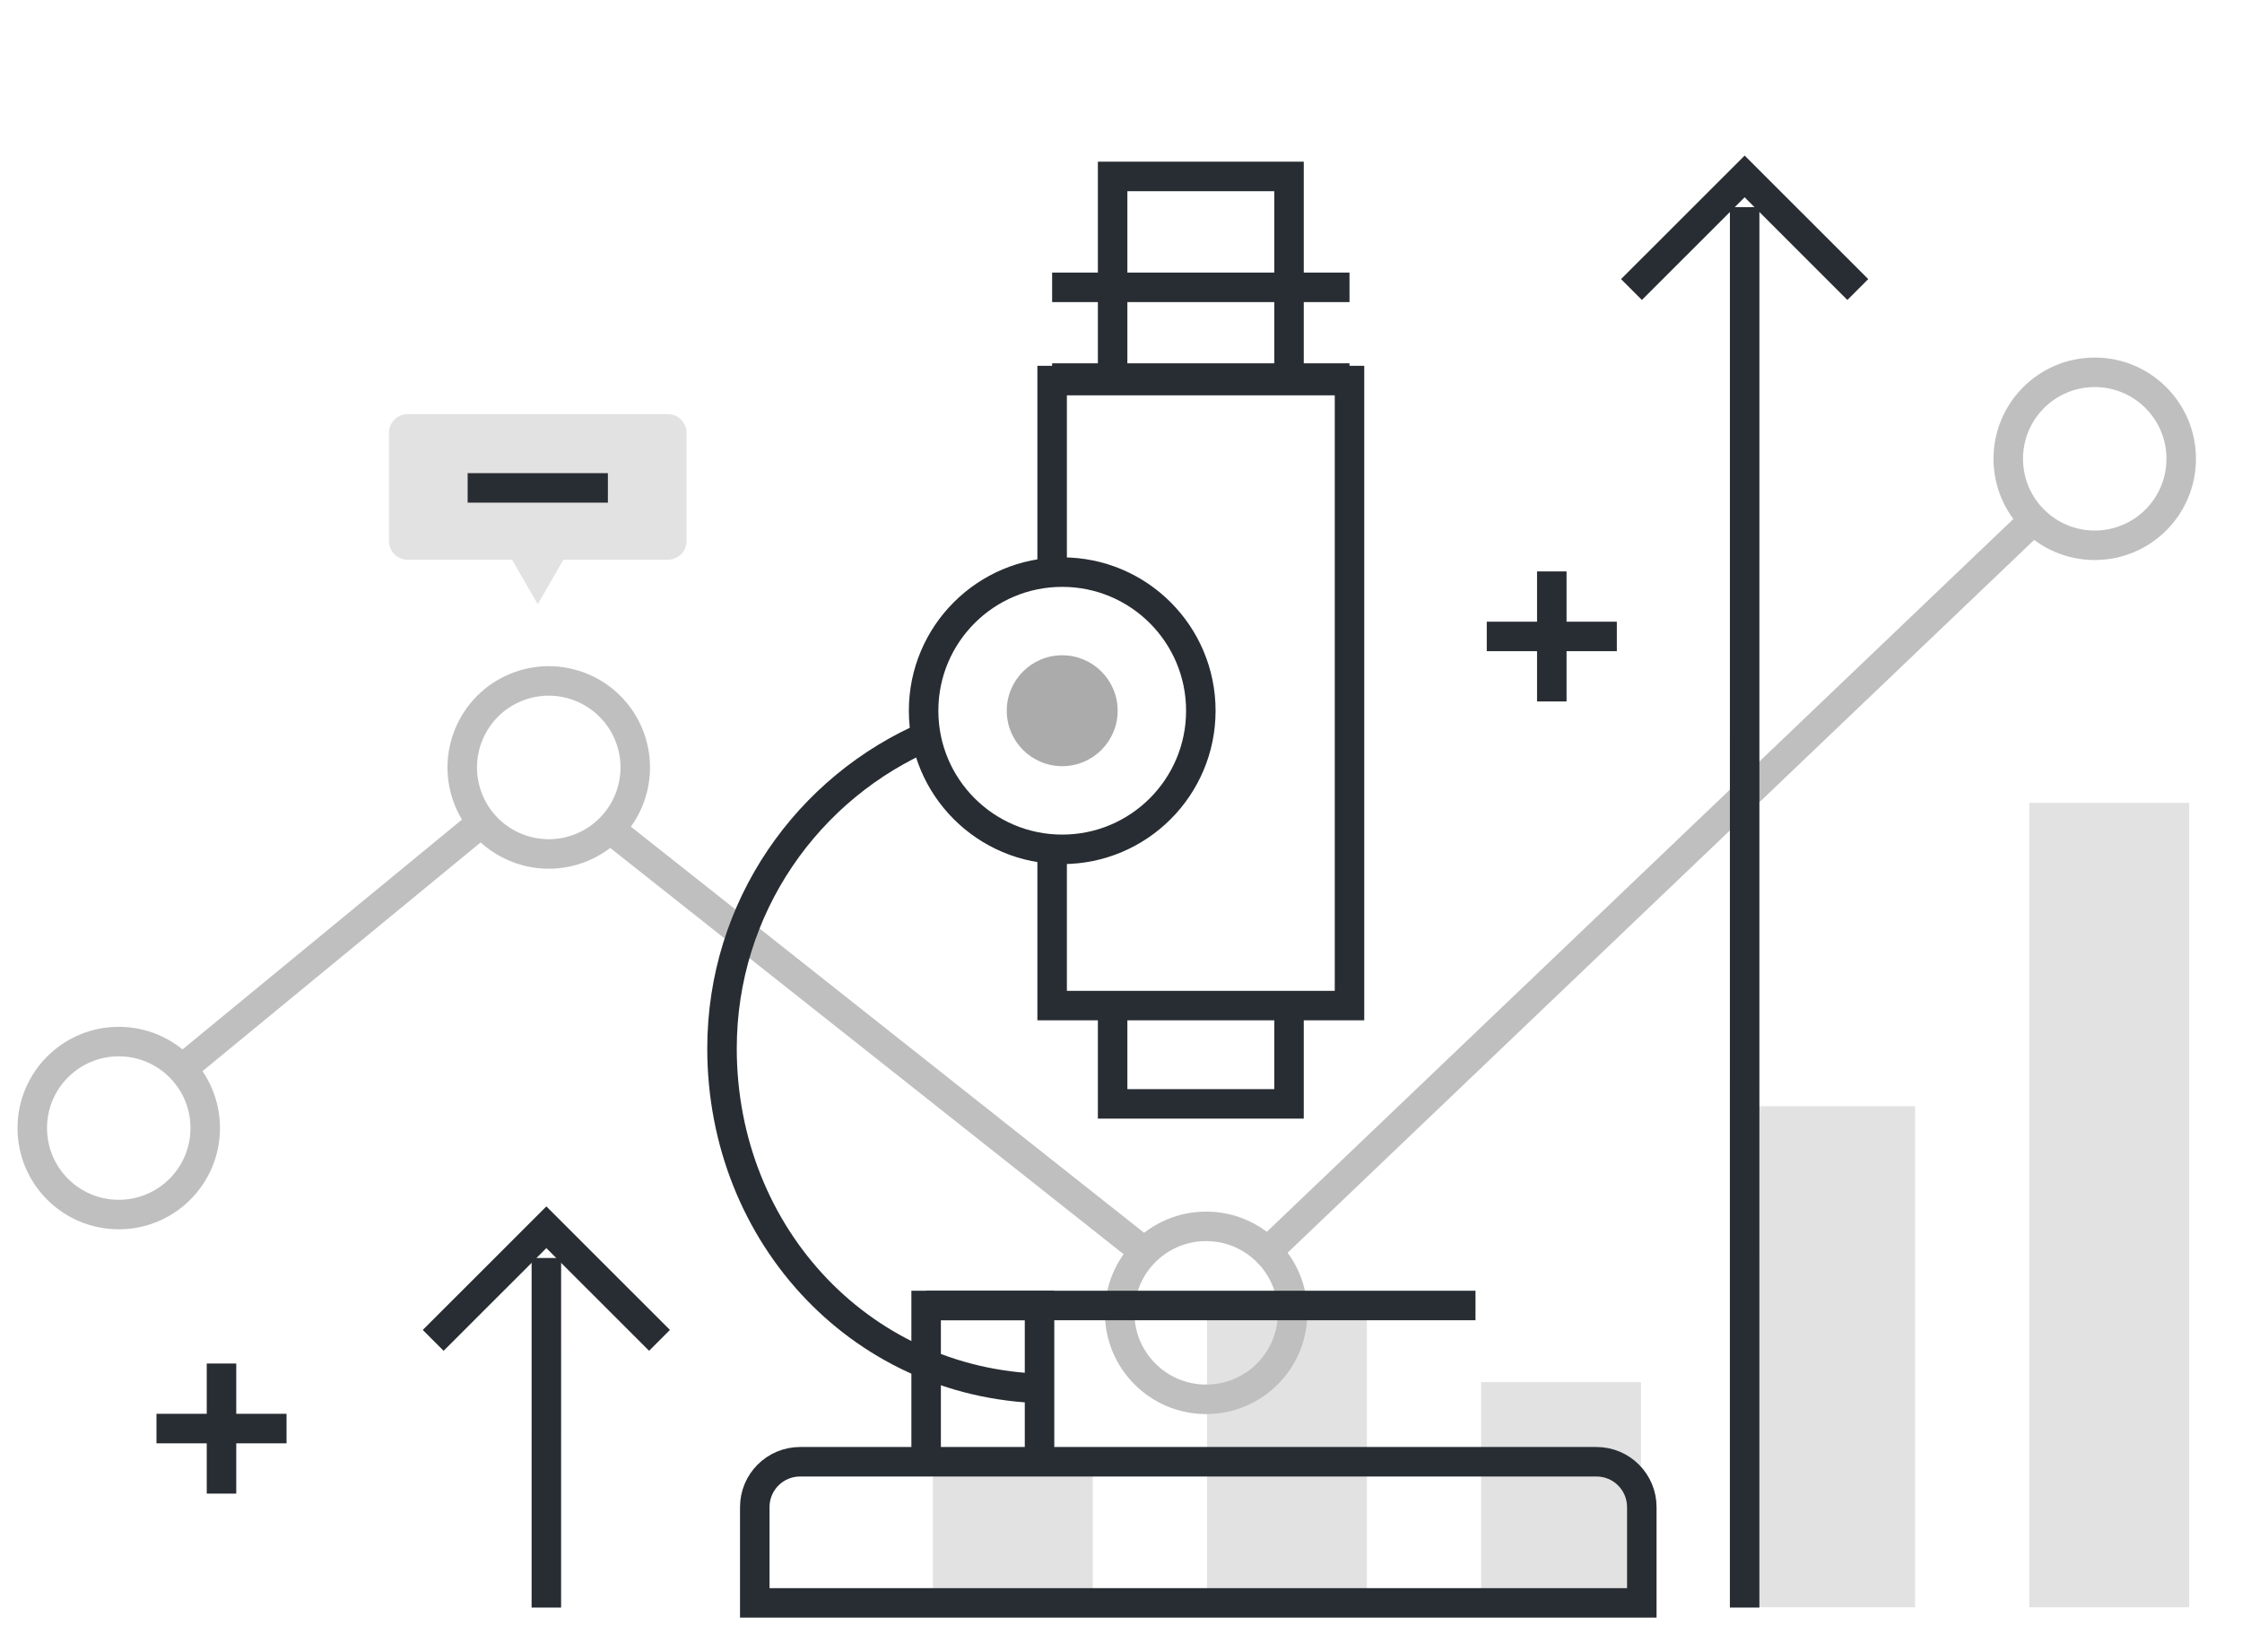 <svg xmlns="http://www.w3.org/2000/svg" xmlns:xlink="http://www.w3.org/1999/xlink" id="&#x421;&#x43B;&#x43E;&#x439;_1" x="0px" y="0px" width="152px" height="112px" viewBox="0 0 152 112" xml:space="preserve"><g>	<g>		<rect x="63.248" y="99.345" fill="#E2E2E2" width="10.839" height="9.543"></rect>		<rect x="81.831" y="88.004" fill="#E2E2E2" width="10.839" height="20.959"></rect>		<rect x="100.413" y="93.698" fill="#E2E2E2" width="10.84" height="15.265"></rect>		<rect x="118.995" y="74.994" fill="#E2E2E2" width="10.84" height="33.969"></rect>		<rect x="137.578" y="54.428" fill="#E2E2E2" width="10.84" height="54.535"></rect>	</g>	<g>		<line fill="none" stroke="#BFBFBF" stroke-width="2" x1="11.647" y1="73.034" x2="33.001" y2="55.473"></line>		<line fill="none" stroke="#BFBFBF" stroke-width="2" x1="41.313" y1="56.164" x2="77.827" y2="85.055"></line>		<path fill="none" stroke="#BFBFBF" stroke-width="2" d="M13.914,76.474c0,3.241-2.624,5.863-5.863,5.863s-5.863-2.623-5.863-5.863   c0-3.238,2.625-5.863,5.863-5.863S13.914,73.236,13.914,76.474z"></path>					<ellipse transform="matrix(0.924 -0.383 0.383 0.924 -17.082 18.19)" fill="none" stroke="#BFBFBF" stroke-width="2" cx="37.183" cy="52.033" rx="5.863" ry="5.863"></ellipse>		<line fill="none" stroke="#BFBFBF" stroke-width="2" x1="85.828" y1="84.945" x2="137.719" y2="35.401"></line>		<path fill="none" stroke="#BFBFBF" stroke-width="2" d="M87.635,89.001c0,3.241-2.625,5.863-5.863,5.863   c-3.239,0-5.863-2.623-5.863-5.863c0-3.238,2.625-5.863,5.863-5.863C85.01,83.138,87.635,85.763,87.635,89.001z"></path>		<path fill="none" stroke="#BFBFBF" stroke-width="2" d="M147.879,31.103c0,3.239-2.624,5.863-5.863,5.863   s-5.863-2.624-5.863-5.863c0-3.239,2.625-5.863,5.863-5.863S147.879,27.864,147.879,31.103z"></path>	</g>	<path fill="#E2E2E2" d="M45.272,28.073H27.646c-0.706,0-1.277,0.571-1.277,1.277v7.32c0,0.708,0.572,1.276,1.277,1.276h7.072  l0.467,0.812l1.271,2.2l1.273-2.2l0.467-0.812h7.076c0.702,0,1.276-0.568,1.276-1.276v-7.32  C46.548,28.644,45.974,28.073,45.272,28.073z"></path>	<line fill="none" stroke="#282D33" stroke-width="2" x1="31.705" y1="33.076" x2="41.213" y2="33.076"></line>	<g>		<line fill="none" stroke="#282D33" stroke-width="2" stroke-linejoin="bevel" x1="15.017" y1="92.438" x2="15.017" y2="101.256"></line>		<line fill="none" stroke="#282D33" stroke-width="2" stroke-linejoin="bevel" x1="19.426" y1="96.847" x2="10.609" y2="96.847"></line>	</g>	<g>					<line fill="none" stroke="#282D33" stroke-width="2" stroke-linejoin="bevel" x1="105.207" y1="38.737" x2="105.207" y2="47.555"></line>					<line fill="none" stroke="#282D33" stroke-width="2" stroke-linejoin="bevel" x1="109.616" y1="43.146" x2="100.798" y2="43.146"></line>	</g>	<g>		<g>			<path fill="none" stroke="#282D33" stroke-width="2" stroke-miterlimit="10" d="M63.037,49.824    C54.758,53.325,48.95,61.522,48.95,71.076c0,12.739,9.638,23.065,22.377,23.065"></path>			<polyline fill="none" stroke="#282D33" stroke-width="2" stroke-miterlimit="10" points="70.477,98.242 70.477,88.503     62.789,88.503 62.789,98.242    "></polyline>			<polyline fill="none" stroke="#282D33" stroke-width="2" stroke-linecap="round" stroke-miterlimit="10" points="75.432,68.639     75.432,74.834 87.391,74.834 87.391,68.891    "></polyline>			<polyline fill="none" stroke="#282D33" stroke-width="2" stroke-linecap="round" stroke-miterlimit="10" points="87.391,25.154     87.391,11.962 75.432,11.962 75.432,25.625    "></polyline>			<polyline fill="none" stroke="#282D33" stroke-width="2" stroke-linecap="round" stroke-miterlimit="10" points="71.331,57.82     71.331,68.172 91.492,68.172 91.492,25.8 71.331,25.8 71.331,38.543    "></polyline>			<line fill="none" stroke="#282D33" stroke-width="2" stroke-miterlimit="10" x1="71.331" y1="25.63" x2="91.492" y2="25.63"></line>			<line fill="none" stroke="#282D33" stroke-width="2" stroke-miterlimit="10" x1="71.331" y1="19.479" x2="91.492" y2="19.479"></line>			<line fill="none" stroke="#282D33" stroke-width="2" stroke-miterlimit="10" x1="62.789" y1="88.503" x2="100.034" y2="88.503"></line>			<path fill="none" stroke="#282D33" stroke-width="2" stroke-linecap="round" stroke-miterlimit="10" d="M54.246,99.096h53.988    c1.699,0,3.075,1.376,3.075,3.075v6.492H51.171v-6.492C51.171,100.472,52.547,99.096,54.246,99.096z"></path>			<path fill="none" stroke="#282D33" stroke-width="2" stroke-linecap="round" stroke-miterlimit="10" d="M62.617,48.182    c0,5.189,4.208,9.397,9.398,9.397c5.189,0,9.397-4.208,9.397-9.397c0-5.19-4.208-9.397-9.397-9.397    C66.825,38.785,62.617,42.991,62.617,48.182z"></path>			<path fill="#ABABAB" d="M68.255,48.182c0,2.076,1.684,3.759,3.76,3.759c2.076,0,3.759-1.683,3.759-3.759    c0-2.076-1.684-3.759-3.759-3.759C69.939,44.423,68.255,46.106,68.255,48.182z"></path>		</g>	</g>	<g>		<polyline fill="none" stroke="#282D33" stroke-width="2" points="110.608,19.628 118.282,11.96 125.953,19.628   "></polyline>		<line fill="none" stroke="#282D33" stroke-width="2" x1="118.282" y1="14.044" x2="118.28" y2="108.983"></line>	</g>	<g>		<polyline fill="none" stroke="#282D33" stroke-width="2" points="29.369,90.867 37.042,83.199 44.713,90.867   "></polyline>		<line fill="none" stroke="#282D33" stroke-width="2" x1="37.042" y1="85.283" x2="37.041" y2="108.983"></line>	</g></g></svg>